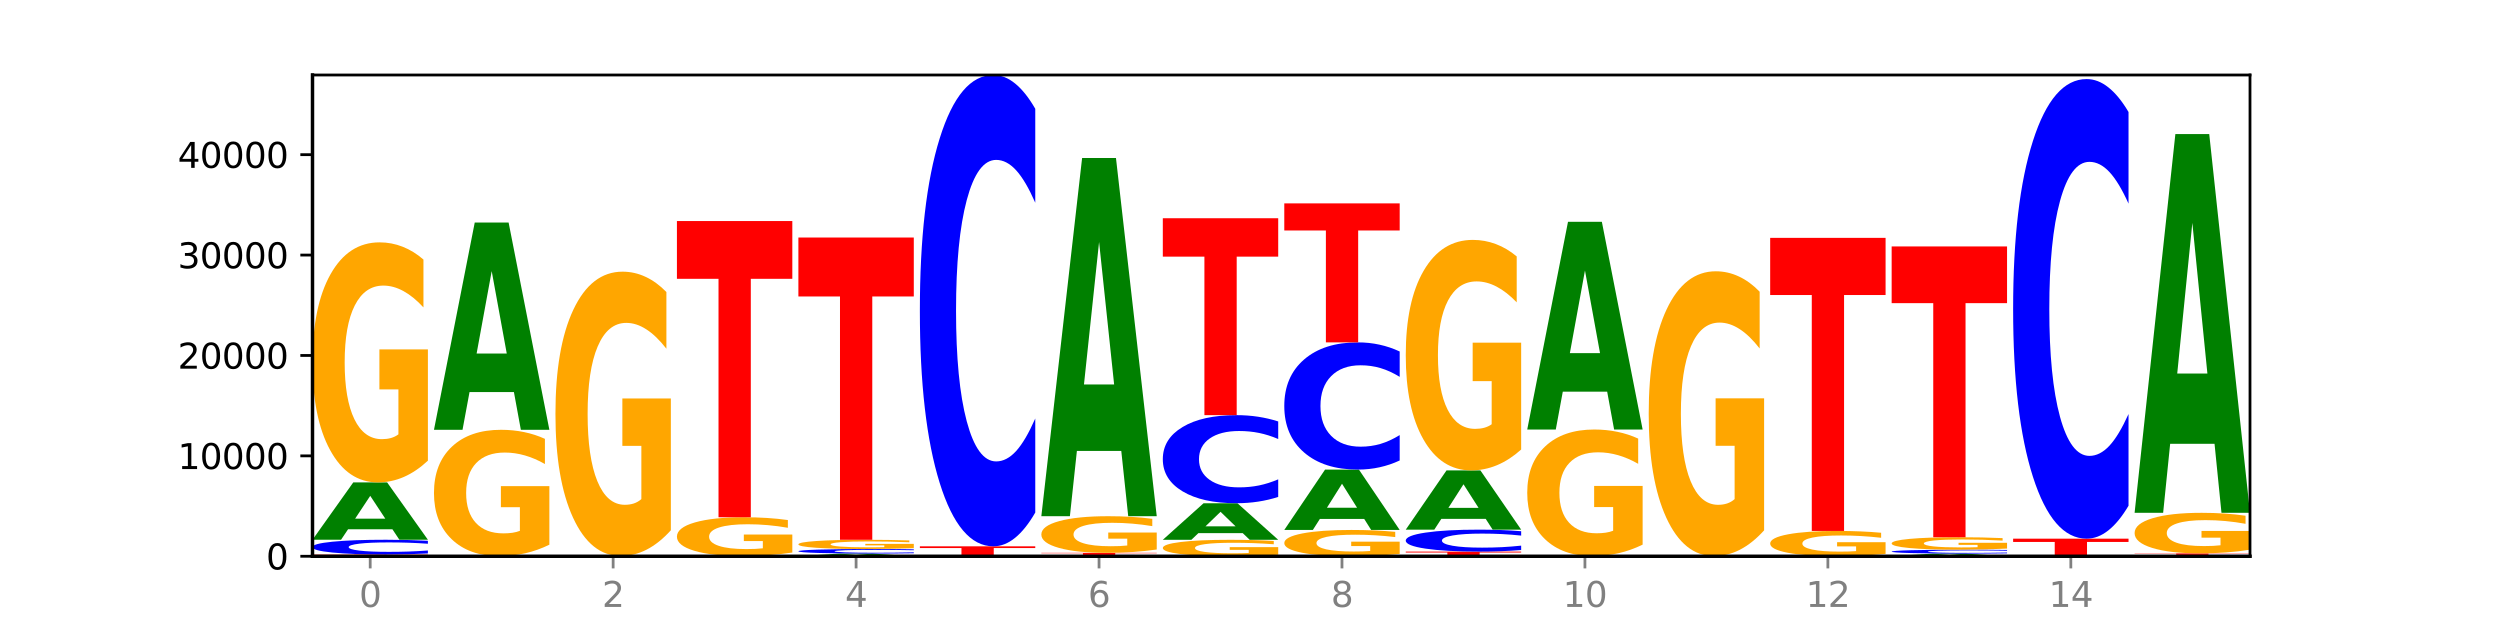 <?xml version="1.0" encoding="utf-8" standalone="no"?>
<!DOCTYPE svg PUBLIC "-//W3C//DTD SVG 1.1//EN"
  "http://www.w3.org/Graphics/SVG/1.1/DTD/svg11.dtd">
<svg xmlns:xlink="http://www.w3.org/1999/xlink" width="720pt" height="180pt" viewBox="0 0 720 180" xmlns="http://www.w3.org/2000/svg" version="1.1">
 <defs>
  <style type="text/css">*{stroke-linejoin: round; stroke-linecap: butt}</style>
 </defs>
 <g id="figure_1">
  <g id="patch_1">
   <path d="M 0 180 
L 720 180 
L 720 0 
L 0 0 
z
" style="fill: #ffffff"/>
  </g>
  <g id="axes_1">
   <g id="patch_2">
    <path d="M 90 160.2 
L 648 160.2 
L 648 21.6 
L 90 21.6 
z
" style="fill: #ffffff"/>
   </g>
   <g id="line2d_1">
    <path d="M 90 160.2 
L 648 160.2 
" clip-path="url(#p4166f7d5b4)" style="fill: none; stroke: #000000; stroke-width: 0.5; stroke-linecap: square"/>
   </g>
   <g id="patch_3">
    <path d="M 90 159.7 
L 123.235 159.7 
L 123.235 159.797 
L 111.278 159.797 
L 111.278 160.2 
L 101.98 160.2 
L 101.98 159.797 
L 90 159.797 
L 90 159.7 
z
" clip-path="url(#p4166f7d5b4)" style="fill: #ff0000"/>
   </g>
   <g id="patch_4">
    <path d="M 123.235 159.395 
Q 120.455 159.546 117.449 159.622 
Q 114.443 159.7 111.169 159.7 
Q 101.405 159.7 95.702 159.127 
Q 90 158.554 90 157.575 
Q 90 156.591 95.702 156.02 
Q 101.405 155.447 111.169 155.447 
Q 114.443 155.447 117.449 155.524 
Q 120.455 155.6 123.235 155.752 
L 123.235 156.599 
Q 120.43 156.399 117.708 156.306 
Q 114.987 156.213 111.981 156.213 
Q 106.588 156.213 103.498 156.576 
Q 100.417 156.938 100.417 157.575 
Q 100.417 158.209 103.498 158.572 
Q 106.588 158.934 111.981 158.934 
Q 114.987 158.934 117.708 158.841 
Q 120.43 158.747 123.235 158.546 
L 123.235 159.395 
z
" clip-path="url(#p4166f7d5b4)" style="fill: #0000ff"/>
   </g>
   <g id="patch_5">
    <path d="M 113.022 152.438 
L 100.24 152.438 
L 98.222 155.447 
L 90 155.447 
L 101.742 138.932 
L 111.493 138.932 
L 123.235 155.447 
L 115.02 155.447 
L 113.022 152.438 
z
M 102.279 149.373 
L 110.963 149.373 
L 106.628 142.804 
L 102.279 149.373 
z
" clip-path="url(#p4166f7d5b4)" style="fill: #008000"/>
   </g>
   <g id="patch_6">
    <path d="M 123.235 132.677 
Q 119.883 135.804 116.278 137.375 
Q 112.673 138.932 108.83 138.932 
Q 100.145 138.932 95.072 129.62 
Q 90 120.309 90 104.386 
Q 90 88.277 95.162 79.038 
Q 100.331 69.798 109.321 69.798 
Q 112.785 69.798 115.958 71.055 
Q 119.138 72.297 121.954 74.753 
L 121.954 88.534 
Q 119.049 85.378 116.174 83.822 
Q 113.299 82.251 110.409 82.251 
Q 105.061 82.251 102.163 87.992 
Q 99.266 93.718 99.266 104.386 
Q 99.266 114.954 102.059 120.724 
Q 104.852 126.479 109.992 126.479 
Q 111.392 126.479 112.591 126.15 
Q 113.79 125.808 114.744 125.093 
L 114.744 112.155 
L 109.269 112.155 
L 109.269 100.63 
L 123.235 100.63 
L 123.235 132.677 
z
" clip-path="url(#p4166f7d5b4)" style="fill: #ffa600"/>
   </g>
   <g id="patch_7">
    <path d="M 124.984 160.197 
L 158.219 160.197 
L 158.219 160.198 
L 146.263 160.198 
L 146.263 160.2 
L 136.964 160.2 
L 136.964 160.198 
L 124.984 160.198 
L 124.984 160.197 
z
" clip-path="url(#p4166f7d5b4)" style="fill: #ff0000"/>
   </g>
   <g id="patch_8">
    <path d="M 158.219 160.195 
Q 155.439 160.196 152.433 160.197 
Q 149.427 160.197 146.153 160.197 
Q 136.389 160.197 130.687 160.193 
Q 124.984 160.189 124.984 160.181 
Q 124.984 160.174 130.687 160.17 
Q 136.389 160.165 146.153 160.165 
Q 149.427 160.165 152.433 160.166 
Q 155.439 160.166 158.219 160.168 
L 158.219 160.174 
Q 155.414 160.172 152.693 160.172 
Q 149.971 160.171 146.965 160.171 
Q 141.573 160.171 138.483 160.174 
Q 135.401 160.176 135.401 160.181 
Q 135.401 160.186 138.483 160.189 
Q 141.573 160.191 146.965 160.191 
Q 149.971 160.191 152.693 160.191 
Q 155.414 160.19 158.219 160.188 
L 158.219 160.195 
z
" clip-path="url(#p4166f7d5b4)" style="fill: #0000ff"/>
   </g>
   <g id="patch_9">
    <path d="M 158.219 156.873 
Q 154.868 158.519 151.263 159.346 
Q 147.657 160.165 143.814 160.165 
Q 135.129 160.165 130.057 155.265 
Q 124.984 150.365 124.984 141.985 
Q 124.984 133.507 130.146 128.644 
Q 135.315 123.781 144.306 123.781 
Q 147.769 123.781 150.942 124.443 
Q 154.123 125.097 156.938 126.389 
L 156.938 133.642 
Q 154.033 131.981 151.158 131.162 
Q 148.283 130.335 145.393 130.335 
Q 140.045 130.335 137.148 133.356 
Q 134.25 136.37 134.25 141.985 
Q 134.25 147.546 137.043 150.583 
Q 139.837 153.612 144.976 153.612 
Q 146.376 153.612 147.576 153.439 
Q 148.775 153.258 149.728 152.882 
L 149.728 146.073 
L 144.254 146.073 
L 144.254 140.008 
L 158.219 140.008 
L 158.219 156.873 
z
" clip-path="url(#p4166f7d5b4)" style="fill: #ffa600"/>
   </g>
   <g id="patch_10">
    <path d="M 148.006 112.906 
L 135.225 112.906 
L 133.206 123.781 
L 124.984 123.781 
L 136.726 64.082 
L 146.477 64.082 
L 158.219 123.781 
L 150.004 123.781 
L 148.006 112.906 
z
M 137.263 101.826 
L 145.947 101.826 
L 141.612 78.079 
L 137.263 101.826 
z
" clip-path="url(#p4166f7d5b4)" style="fill: #008000"/>
   </g>
   <g id="patch_11">
    <path d="M 193.204 160.199 
Q 190.424 160.199 187.418 160.2 
Q 184.411 160.2 181.137 160.2 
Q 171.374 160.2 165.671 160.198 
Q 159.969 160.196 159.969 160.193 
Q 159.969 160.189 165.671 160.187 
Q 171.374 160.186 181.137 160.186 
Q 184.411 160.186 187.418 160.186 
Q 190.424 160.186 193.204 160.187 
L 193.204 160.189 
Q 190.399 160.189 187.677 160.188 
Q 184.956 160.188 181.95 160.188 
Q 176.557 160.188 173.467 160.189 
Q 170.386 160.191 170.386 160.193 
Q 170.386 160.195 173.467 160.196 
Q 176.557 160.197 181.95 160.197 
Q 184.956 160.197 187.677 160.197 
Q 190.399 160.197 193.204 160.196 
L 193.204 160.199 
z
" clip-path="url(#p4166f7d5b4)" style="fill: #0000ff"/>
   </g>
   <g id="patch_12">
    <path d="M 182.991 160.181 
L 170.209 160.181 
L 168.191 160.186 
L 159.969 160.186 
L 171.711 160.162 
L 181.462 160.162 
L 193.204 160.186 
L 184.988 160.186 
L 182.991 160.181 
z
M 172.248 160.177 
L 180.932 160.177 
L 176.596 160.168 
L 172.248 160.177 
z
" clip-path="url(#p4166f7d5b4)" style="fill: #008000"/>
   </g>
   <g id="patch_13">
    <path d="M 159.969 160.131 
L 193.204 160.131 
L 193.204 160.137 
L 181.247 160.137 
L 181.247 160.162 
L 171.949 160.162 
L 171.949 160.137 
L 159.969 160.137 
L 159.969 160.131 
z
" clip-path="url(#p4166f7d5b4)" style="fill: #ff0000"/>
   </g>
   <g id="patch_14">
    <path d="M 193.204 152.721 
Q 189.852 156.426 186.247 158.287 
Q 182.642 160.131 178.798 160.131 
Q 170.113 160.131 165.041 149.101 
Q 159.969 138.072 159.969 119.211 
Q 159.969 100.13 165.13 89.185 
Q 170.3 78.24 179.29 78.24 
Q 182.754 78.24 185.927 79.729 
Q 189.107 81.201 191.923 84.11 
L 191.923 100.434 
Q 189.018 96.696 186.143 94.852 
Q 183.267 92.991 180.377 92.991 
Q 175.029 92.991 172.132 99.791 
Q 169.235 106.575 169.235 119.211 
Q 169.235 131.729 172.028 138.563 
Q 174.821 145.38 179.96 145.38 
Q 181.361 145.38 182.56 144.991 
Q 183.759 144.585 184.712 143.739 
L 184.712 128.413 
L 179.238 128.413 
L 179.238 114.762 
L 193.204 114.762 
L 193.204 152.721 
z
" clip-path="url(#p4166f7d5b4)" style="fill: #ffa600"/>
   </g>
   <g id="patch_15">
    <path d="M 217.975 160.197 
L 205.193 160.197 
L 203.175 160.2 
L 194.953 160.2 
L 206.695 160.186 
L 216.446 160.186 
L 228.188 160.2 
L 219.973 160.2 
L 217.975 160.197 
z
M 207.232 160.195 
L 215.916 160.195 
L 211.581 160.189 
L 207.232 160.195 
z
" clip-path="url(#p4166f7d5b4)" style="fill: #008000"/>
   </g>
   <g id="patch_16">
    <path d="M 228.188 160.183 
Q 225.408 160.184 222.402 160.185 
Q 219.396 160.186 216.122 160.186 
Q 206.358 160.186 200.655 160.18 
Q 194.953 160.175 194.953 160.167 
Q 194.953 160.158 200.655 160.153 
Q 206.358 160.148 216.122 160.148 
Q 219.396 160.148 222.402 160.149 
Q 225.408 160.149 228.188 160.151 
L 228.188 160.158 
Q 225.383 160.156 222.661 160.156 
Q 219.94 160.155 216.934 160.155 
Q 211.541 160.155 208.451 160.158 
Q 205.37 160.161 205.37 160.167 
Q 205.37 160.172 208.451 160.176 
Q 211.541 160.179 216.934 160.179 
Q 219.94 160.179 222.661 160.178 
Q 225.383 160.177 228.188 160.175 
L 228.188 160.183 
z
" clip-path="url(#p4166f7d5b4)" style="fill: #0000ff"/>
   </g>
   <g id="patch_17">
    <path d="M 228.188 159.137 
Q 224.836 159.642 221.231 159.896 
Q 217.626 160.148 213.783 160.148 
Q 205.098 160.148 200.025 158.643 
Q 194.953 157.137 194.953 154.563 
Q 194.953 151.958 200.115 150.464 
Q 205.284 148.97 214.274 148.97 
Q 217.738 148.97 220.911 149.173 
Q 224.091 149.374 226.907 149.771 
L 226.907 152 
Q 224.002 151.489 221.127 151.238 
Q 218.252 150.984 215.362 150.984 
Q 210.014 150.984 207.116 151.912 
Q 204.219 152.838 204.219 154.563 
Q 204.219 156.271 207.012 157.204 
Q 209.805 158.135 214.945 158.135 
Q 216.345 158.135 217.544 158.081 
Q 218.743 158.026 219.697 157.911 
L 219.697 155.819 
L 214.222 155.819 
L 214.222 153.955 
L 228.188 153.955 
L 228.188 159.137 
z
" clip-path="url(#p4166f7d5b4)" style="fill: #ffa600"/>
   </g>
   <g id="patch_18">
    <path d="M 194.953 63.66 
L 228.188 63.66 
L 228.188 80.298 
L 216.231 80.298 
L 216.231 148.97 
L 206.933 148.97 
L 206.933 80.298 
L 194.953 80.298 
L 194.953 63.66 
z
" clip-path="url(#p4166f7d5b4)" style="fill: #ff0000"/>
   </g>
   <g id="patch_19">
    <path d="M 252.959 160.059 
L 240.178 160.059 
L 238.159 160.2 
L 229.937 160.2 
L 241.679 159.428 
L 251.43 159.428 
L 263.172 160.2 
L 254.957 160.2 
L 252.959 160.059 
z
M 242.216 159.916 
L 250.9 159.916 
L 246.565 159.609 
L 242.216 159.916 
z
" clip-path="url(#p4166f7d5b4)" style="fill: #008000"/>
   </g>
   <g id="patch_20">
    <path d="M 263.172 159.334 
Q 260.392 159.38 257.386 159.404 
Q 254.38 159.428 251.106 159.428 
Q 241.342 159.428 235.64 159.251 
Q 229.937 159.074 229.937 158.771 
Q 229.937 158.467 235.64 158.29 
Q 241.342 158.112 251.106 158.112 
Q 254.38 158.112 257.386 158.136 
Q 260.392 158.16 263.172 158.207 
L 263.172 158.469 
Q 260.367 158.407 257.646 158.378 
Q 254.924 158.349 251.918 158.349 
Q 246.526 158.349 243.436 158.462 
Q 240.354 158.574 240.354 158.771 
Q 240.354 158.967 243.436 159.079 
Q 246.526 159.191 251.918 159.191 
Q 254.924 159.191 257.646 159.162 
Q 260.367 159.133 263.172 159.071 
L 263.172 159.334 
z
" clip-path="url(#p4166f7d5b4)" style="fill: #0000ff"/>
   </g>
   <g id="patch_21">
    <path d="M 263.172 157.872 
Q 259.821 157.992 256.216 158.053 
Q 252.61 158.112 248.767 158.112 
Q 240.082 158.112 235.01 157.755 
Q 229.937 157.397 229.937 156.785 
Q 229.937 156.166 235.099 155.811 
Q 240.268 155.455 249.259 155.455 
Q 252.722 155.455 255.895 155.504 
Q 259.076 155.551 261.891 155.646 
L 261.891 156.176 
Q 258.986 156.054 256.111 155.994 
Q 253.236 155.934 250.346 155.934 
Q 244.998 155.934 242.101 156.155 
Q 239.203 156.375 239.203 156.785 
Q 239.203 157.191 241.996 157.413 
Q 244.79 157.634 249.929 157.634 
Q 251.329 157.634 252.529 157.621 
Q 253.728 157.608 254.681 157.581 
L 254.681 157.083 
L 249.207 157.083 
L 249.207 156.64 
L 263.172 156.64 
L 263.172 157.872 
z
" clip-path="url(#p4166f7d5b4)" style="fill: #ffa600"/>
   </g>
   <g id="patch_22">
    <path d="M 229.937 68.407 
L 263.172 68.407 
L 263.172 85.384 
L 251.216 85.384 
L 251.216 155.455 
L 241.917 155.455 
L 241.917 85.384 
L 229.937 85.384 
L 229.937 68.407 
z
" clip-path="url(#p4166f7d5b4)" style="fill: #ff0000"/>
   </g>
   <g id="patch_23">
    <path d="M 287.944 160.177 
L 275.162 160.177 
L 273.144 160.2 
L 264.922 160.2 
L 276.664 160.076 
L 286.415 160.076 
L 298.157 160.2 
L 289.941 160.2 
L 287.944 160.177 
z
M 277.2 160.154 
L 285.885 160.154 
L 281.549 160.105 
L 277.2 160.154 
z
" clip-path="url(#p4166f7d5b4)" style="fill: #008000"/>
   </g>
   <g id="patch_24">
    <path d="M 298.157 160.059 
Q 294.805 160.068 291.2 160.072 
Q 287.595 160.076 283.751 160.076 
Q 275.066 160.076 269.994 160.052 
Q 264.922 160.027 264.922 159.986 
Q 264.922 159.944 270.083 159.92 
Q 275.253 159.896 284.243 159.896 
Q 287.707 159.896 290.88 159.9 
Q 294.06 159.903 296.876 159.909 
L 296.876 159.945 
Q 293.971 159.937 291.096 159.933 
Q 288.22 159.929 285.33 159.929 
Q 279.982 159.929 277.085 159.944 
Q 274.188 159.958 274.188 159.986 
Q 274.188 160.014 276.981 160.028 
Q 279.774 160.043 284.913 160.043 
Q 286.314 160.043 287.513 160.043 
Q 288.712 160.042 289.665 160.04 
L 289.665 160.006 
L 284.191 160.006 
L 284.191 159.976 
L 298.157 159.976 
L 298.157 160.059 
z
" clip-path="url(#p4166f7d5b4)" style="fill: #ffa600"/>
   </g>
   <g id="patch_25">
    <path d="M 264.922 157.341 
L 298.157 157.341 
L 298.157 157.839 
L 286.2 157.839 
L 286.2 159.896 
L 276.902 159.896 
L 276.902 157.839 
L 264.922 157.839 
L 264.922 157.341 
z
" clip-path="url(#p4166f7d5b4)" style="fill: #ff0000"/>
   </g>
   <g id="patch_26">
    <path d="M 298.157 147.611 
Q 295.377 152.434 292.371 154.873 
Q 289.364 157.341 286.09 157.341 
Q 276.327 157.341 270.624 139.059 
Q 264.922 120.777 264.922 89.512 
Q 264.922 58.136 270.624 39.882 
Q 276.327 21.6 286.09 21.6 
Q 289.364 21.6 292.371 24.067 
Q 295.377 26.507 298.157 31.33 
L 298.157 58.388 
Q 295.352 51.995 292.63 49.023 
Q 289.909 46.051 286.903 46.051 
Q 281.51 46.051 278.42 57.631 
Q 275.338 69.183 275.338 89.512 
Q 275.338 109.757 278.42 121.337 
Q 281.51 132.89 286.903 132.89 
Q 289.909 132.89 292.63 129.918 
Q 295.352 126.917 298.157 120.524 
L 298.157 147.611 
z
" clip-path="url(#p4166f7d5b4)" style="fill: #0000ff"/>
   </g>
   <g id="patch_27">
    <path d="M 333.141 160.173 
Q 330.361 160.186 327.355 160.193 
Q 324.349 160.2 321.075 160.2 
Q 311.311 160.2 305.608 160.149 
Q 299.906 160.099 299.906 160.012 
Q 299.906 159.925 305.608 159.875 
Q 311.311 159.824 321.075 159.824 
Q 324.349 159.824 327.355 159.831 
Q 330.361 159.838 333.141 159.851 
L 333.141 159.926 
Q 330.336 159.908 327.614 159.9 
Q 324.893 159.892 321.887 159.892 
Q 316.494 159.892 313.404 159.924 
Q 310.323 159.956 310.323 160.012 
Q 310.323 160.068 313.404 160.1 
Q 316.494 160.132 321.887 160.132 
Q 324.893 160.132 327.614 160.124 
Q 330.336 160.116 333.141 160.098 
L 333.141 160.173 
z
" clip-path="url(#p4166f7d5b4)" style="fill: #0000ff"/>
   </g>
   <g id="patch_28">
    <path d="M 299.906 159.217 
L 333.141 159.217 
L 333.141 159.335 
L 321.184 159.335 
L 321.184 159.824 
L 311.886 159.824 
L 311.886 159.335 
L 299.906 159.335 
L 299.906 159.217 
z
" clip-path="url(#p4166f7d5b4)" style="fill: #ff0000"/>
   </g>
   <g id="patch_29">
    <path d="M 333.141 158.262 
Q 329.789 158.74 326.184 158.979 
Q 322.579 159.217 318.736 159.217 
Q 310.051 159.217 304.978 157.796 
Q 299.906 156.375 299.906 153.945 
Q 299.906 151.487 305.068 150.077 
Q 310.237 148.667 319.227 148.667 
Q 322.691 148.667 325.864 148.858 
Q 329.044 149.048 331.86 149.423 
L 331.86 151.526 
Q 328.955 151.044 326.08 150.807 
Q 323.205 150.567 320.315 150.567 
Q 314.967 150.567 312.069 151.443 
Q 309.172 152.317 309.172 153.945 
Q 309.172 155.558 311.965 156.438 
Q 314.758 157.317 319.898 157.317 
Q 321.298 157.317 322.497 157.266 
Q 323.696 157.214 324.65 157.105 
L 324.65 155.131 
L 319.175 155.131 
L 319.175 153.372 
L 333.141 153.372 
L 333.141 158.262 
z
" clip-path="url(#p4166f7d5b4)" style="fill: #ffa600"/>
   </g>
   <g id="patch_30">
    <path d="M 322.928 129.874 
L 310.146 129.874 
L 308.128 148.667 
L 299.906 148.667 
L 311.648 45.505 
L 321.399 45.505 
L 333.141 148.667 
L 324.926 148.667 
L 322.928 129.874 
z
M 312.185 110.727 
L 320.869 110.727 
L 316.534 69.693 
L 312.185 110.727 
z
" clip-path="url(#p4166f7d5b4)" style="fill: #008000"/>
   </g>
   <g id="patch_31">
    <path d="M 368.125 159.772 
Q 364.774 159.986 361.169 160.093 
Q 357.563 160.2 353.72 160.2 
Q 345.035 160.2 339.963 159.562 
Q 334.89 158.924 334.89 157.833 
Q 334.89 156.73 340.052 156.097 
Q 345.221 155.464 354.212 155.464 
Q 357.675 155.464 360.848 155.55 
Q 364.029 155.635 366.844 155.804 
L 366.844 156.748 
Q 363.939 156.531 361.064 156.425 
Q 358.189 156.317 355.299 156.317 
Q 349.951 156.317 347.054 156.71 
Q 344.156 157.103 344.156 157.833 
Q 344.156 158.557 346.949 158.953 
Q 349.743 159.347 354.882 159.347 
Q 356.282 159.347 357.482 159.324 
Q 358.681 159.301 359.634 159.252 
L 359.634 158.366 
L 354.159 158.366 
L 354.159 157.576 
L 368.125 157.576 
L 368.125 159.772 
z
" clip-path="url(#p4166f7d5b4)" style="fill: #ffa600"/>
   </g>
   <g id="patch_32">
    <path d="M 357.912 153.545 
L 345.131 153.545 
L 343.112 155.464 
L 334.89 155.464 
L 346.632 144.931 
L 356.383 144.931 
L 368.125 155.464 
L 359.91 155.464 
L 357.912 153.545 
z
M 347.169 151.59 
L 355.853 151.59 
L 351.518 147.401 
L 347.169 151.59 
z
" clip-path="url(#p4166f7d5b4)" style="fill: #008000"/>
   </g>
   <g id="patch_33">
    <path d="M 368.125 143.112 
Q 365.345 144.014 362.339 144.47 
Q 359.333 144.931 356.059 144.931 
Q 346.295 144.931 340.593 141.514 
Q 334.89 138.097 334.89 132.253 
Q 334.89 126.389 340.593 122.977 
Q 346.295 119.56 356.059 119.56 
Q 359.333 119.56 362.339 120.021 
Q 365.345 120.477 368.125 121.379 
L 368.125 126.436 
Q 365.32 125.241 362.599 124.686 
Q 359.877 124.13 356.871 124.13 
Q 351.479 124.13 348.389 126.294 
Q 345.307 128.454 345.307 132.253 
Q 345.307 136.037 348.389 138.202 
Q 351.479 140.361 356.871 140.361 
Q 359.877 140.361 362.599 139.805 
Q 365.32 139.245 368.125 138.05 
L 368.125 143.112 
z
" clip-path="url(#p4166f7d5b4)" style="fill: #0000ff"/>
   </g>
   <g id="patch_34">
    <path d="M 334.89 62.853 
L 368.125 62.853 
L 368.125 73.912 
L 356.168 73.912 
L 356.168 119.56 
L 346.87 119.56 
L 346.87 73.912 
L 334.89 73.912 
L 334.89 62.853 
z
" clip-path="url(#p4166f7d5b4)" style="fill: #ff0000"/>
   </g>
   <g id="patch_35">
    <path d="M 403.11 159.515 
Q 399.758 159.857 396.153 160.03 
Q 392.548 160.2 388.704 160.2 
Q 380.019 160.2 374.947 159.18 
Q 369.875 158.16 369.875 156.416 
Q 369.875 154.652 375.036 153.64 
Q 380.206 152.628 389.196 152.628 
Q 392.66 152.628 395.833 152.765 
Q 399.013 152.901 401.829 153.17 
L 401.829 154.68 
Q 398.924 154.334 396.049 154.164 
Q 393.173 153.992 390.283 153.992 
Q 384.935 153.992 382.038 154.62 
Q 379.141 155.248 379.141 156.416 
Q 379.141 157.574 381.934 158.206 
Q 384.727 158.836 389.866 158.836 
Q 391.267 158.836 392.466 158.8 
Q 393.665 158.762 394.618 158.684 
L 394.618 157.267 
L 389.144 157.267 
L 389.144 156.005 
L 403.11 156.005 
L 403.11 159.515 
z
" clip-path="url(#p4166f7d5b4)" style="fill: #ffa600"/>
   </g>
   <g id="patch_36">
    <path d="M 392.897 149.461 
L 380.115 149.461 
L 378.097 152.628 
L 369.875 152.628 
L 381.617 135.242 
L 391.368 135.242 
L 403.11 152.628 
L 394.894 152.628 
L 392.897 149.461 
z
M 382.153 146.234 
L 390.838 146.234 
L 386.502 139.319 
L 382.153 146.234 
z
" clip-path="url(#p4166f7d5b4)" style="fill: #008000"/>
   </g>
   <g id="patch_37">
    <path d="M 403.11 132.616 
Q 400.33 133.918 397.324 134.576 
Q 394.317 135.242 391.043 135.242 
Q 381.28 135.242 375.577 130.308 
Q 369.875 125.373 369.875 116.934 
Q 369.875 108.465 375.577 103.538 
Q 381.28 98.604 391.043 98.604 
Q 394.317 98.604 397.324 99.27 
Q 400.33 99.928 403.11 101.23 
L 403.11 108.534 
Q 400.305 106.808 397.583 106.006 
Q 394.862 105.203 391.856 105.203 
Q 386.463 105.203 383.373 108.329 
Q 380.291 111.447 380.291 116.934 
Q 380.291 122.399 383.373 125.525 
Q 386.463 128.643 391.856 128.643 
Q 394.862 128.643 397.583 127.84 
Q 400.305 127.031 403.11 125.305 
L 403.11 132.616 
z
" clip-path="url(#p4166f7d5b4)" style="fill: #0000ff"/>
   </g>
   <g id="patch_38">
    <path d="M 369.875 58.574 
L 403.11 58.574 
L 403.11 66.381 
L 391.153 66.381 
L 391.153 98.604 
L 381.855 98.604 
L 381.855 66.381 
L 369.875 66.381 
L 369.875 58.574 
z
" clip-path="url(#p4166f7d5b4)" style="fill: #ff0000"/>
   </g>
   <g id="patch_39">
    <path d="M 404.859 158.858 
L 438.094 158.858 
L 438.094 159.12 
L 426.137 159.12 
L 426.137 160.2 
L 416.839 160.2 
L 416.839 159.12 
L 404.859 159.12 
L 404.859 158.858 
z
" clip-path="url(#p4166f7d5b4)" style="fill: #ff0000"/>
   </g>
   <g id="patch_40">
    <path d="M 438.094 158.405 
Q 435.314 158.63 432.308 158.744 
Q 429.302 158.858 426.028 158.858 
Q 416.264 158.858 410.561 158.007 
Q 404.859 157.156 404.859 155.7 
Q 404.859 154.239 410.561 153.389 
Q 416.264 152.538 426.028 152.538 
Q 429.302 152.538 432.308 152.653 
Q 435.314 152.767 438.094 152.991 
L 438.094 154.251 
Q 435.289 153.953 432.567 153.815 
Q 429.846 153.677 426.84 153.677 
Q 421.447 153.677 418.357 154.216 
Q 415.276 154.754 415.276 155.7 
Q 415.276 156.643 418.357 157.182 
Q 421.447 157.72 426.84 157.72 
Q 429.846 157.72 432.567 157.582 
Q 435.289 157.442 438.094 157.144 
L 438.094 158.405 
z
" clip-path="url(#p4166f7d5b4)" style="fill: #0000ff"/>
   </g>
   <g id="patch_41">
    <path d="M 427.881 149.429 
L 415.099 149.429 
L 413.081 152.538 
L 404.859 152.538 
L 416.601 135.471 
L 426.352 135.471 
L 438.094 152.538 
L 429.879 152.538 
L 427.881 149.429 
z
M 417.138 146.261 
L 425.822 146.261 
L 421.487 139.472 
L 417.138 146.261 
z
" clip-path="url(#p4166f7d5b4)" style="fill: #008000"/>
   </g>
   <g id="patch_42">
    <path d="M 438.094 129.465 
Q 434.742 132.468 431.137 133.976 
Q 427.532 135.471 423.689 135.471 
Q 415.004 135.471 409.931 126.53 
Q 404.859 117.59 404.859 102.301 
Q 404.859 86.833 410.021 77.961 
Q 415.19 69.09 424.18 69.09 
Q 427.644 69.09 430.817 70.296 
Q 433.997 71.489 436.813 73.848 
L 436.813 87.08 
Q 433.908 84.05 431.033 82.555 
Q 428.158 81.047 425.268 81.047 
Q 419.92 81.047 417.022 86.559 
Q 414.125 92.058 414.125 102.301 
Q 414.125 112.448 416.918 117.988 
Q 419.711 123.514 424.851 123.514 
Q 426.251 123.514 427.45 123.198 
Q 428.649 122.869 429.603 122.184 
L 429.603 109.76 
L 424.128 109.76 
L 424.128 98.694 
L 438.094 98.694 
L 438.094 129.465 
z
" clip-path="url(#p4166f7d5b4)" style="fill: #ffa600"/>
   </g>
   <g id="patch_43">
    <path d="M 439.843 160.191 
L 473.078 160.191 
L 473.078 160.193 
L 461.121 160.193 
L 461.121 160.2 
L 451.823 160.2 
L 451.823 160.193 
L 439.843 160.193 
L 439.843 160.191 
z
" clip-path="url(#p4166f7d5b4)" style="fill: #ff0000"/>
   </g>
   <g id="patch_44">
    <path d="M 473.078 160.188 
Q 470.298 160.19 467.292 160.191 
Q 464.286 160.191 461.012 160.191 
Q 451.248 160.191 445.546 160.186 
Q 439.843 160.18 439.843 160.171 
Q 439.843 160.162 445.546 160.156 
Q 451.248 160.151 461.012 160.151 
Q 464.286 160.151 467.292 160.152 
Q 470.298 160.152 473.078 160.154 
L 473.078 160.162 
Q 470.273 160.16 467.552 160.159 
Q 464.83 160.158 461.824 160.158 
Q 456.432 160.158 453.342 160.162 
Q 450.26 160.165 450.26 160.171 
Q 450.26 160.177 453.342 160.181 
Q 456.432 160.184 461.824 160.184 
Q 464.83 160.184 467.552 160.183 
Q 470.273 160.182 473.078 160.18 
L 473.078 160.188 
z
" clip-path="url(#p4166f7d5b4)" style="fill: #0000ff"/>
   </g>
   <g id="patch_45">
    <path d="M 473.078 156.853 
Q 469.727 158.502 466.121 159.33 
Q 462.516 160.151 458.673 160.151 
Q 449.988 160.151 444.916 155.242 
Q 439.843 150.332 439.843 141.937 
Q 439.843 133.444 445.005 128.572 
Q 450.174 123.7 459.165 123.7 
Q 462.628 123.7 465.801 124.363 
Q 468.982 125.018 471.797 126.313 
L 471.797 133.579 
Q 468.892 131.915 466.017 131.094 
Q 463.142 130.266 460.252 130.266 
Q 454.904 130.266 452.007 133.293 
Q 449.109 136.312 449.109 141.937 
Q 449.109 147.509 451.902 150.551 
Q 454.696 153.585 459.835 153.585 
Q 461.235 153.585 462.434 153.412 
Q 463.634 153.231 464.587 152.855 
L 464.587 146.033 
L 459.112 146.033 
L 459.112 139.957 
L 473.078 139.957 
L 473.078 156.853 
z
" clip-path="url(#p4166f7d5b4)" style="fill: #ffa600"/>
   </g>
   <g id="patch_46">
    <path d="M 462.865 112.803 
L 450.084 112.803 
L 448.065 123.7 
L 439.843 123.7 
L 451.585 63.879 
L 461.336 63.879 
L 473.078 123.7 
L 464.863 123.7 
L 462.865 112.803 
z
M 452.122 101.7 
L 460.806 101.7 
L 456.471 77.905 
L 452.122 101.7 
z
" clip-path="url(#p4166f7d5b4)" style="fill: #008000"/>
   </g>
   <g id="patch_47">
    <path d="M 508.063 160.2 
Q 505.283 160.2 502.276 160.2 
Q 499.27 160.2 495.996 160.2 
Q 486.233 160.2 480.53 160.199 
Q 474.828 160.198 474.828 160.197 
Q 474.828 160.196 480.53 160.195 
Q 486.233 160.194 495.996 160.194 
Q 499.27 160.194 502.276 160.194 
Q 505.283 160.194 508.063 160.195 
L 508.063 160.196 
Q 505.258 160.196 502.536 160.195 
Q 499.815 160.195 496.808 160.195 
Q 491.416 160.195 488.326 160.196 
Q 485.244 160.196 485.244 160.197 
Q 485.244 160.198 488.326 160.198 
Q 491.416 160.199 496.808 160.199 
Q 499.815 160.199 502.536 160.199 
Q 505.258 160.199 508.063 160.198 
L 508.063 160.2 
z
" clip-path="url(#p4166f7d5b4)" style="fill: #0000ff"/>
   </g>
   <g id="patch_48">
    <path d="M 474.828 160.18 
L 508.063 160.18 
L 508.063 160.183 
L 496.106 160.183 
L 496.106 160.194 
L 486.808 160.194 
L 486.808 160.183 
L 474.828 160.183 
L 474.828 160.18 
z
" clip-path="url(#p4166f7d5b4)" style="fill: #ff0000"/>
   </g>
   <g id="patch_49">
    <path d="M 497.85 160.177 
L 485.068 160.177 
L 483.05 160.18 
L 474.828 160.18 
L 486.57 160.162 
L 496.321 160.162 
L 508.063 160.18 
L 499.847 160.18 
L 497.85 160.177 
z
M 487.106 160.173 
L 495.791 160.173 
L 491.455 160.166 
L 487.106 160.173 
z
" clip-path="url(#p4166f7d5b4)" style="fill: #008000"/>
   </g>
   <g id="patch_50">
    <path d="M 508.063 152.74 
Q 504.711 156.451 501.106 158.315 
Q 497.501 160.162 493.657 160.162 
Q 484.972 160.162 479.9 149.114 
Q 474.828 138.066 474.828 119.172 
Q 474.828 100.058 479.989 89.094 
Q 485.159 78.131 494.149 78.131 
Q 497.612 78.131 500.786 79.622 
Q 503.966 81.096 506.782 84.011 
L 506.782 100.363 
Q 503.877 96.618 501.002 94.771 
Q 498.126 92.907 495.236 92.907 
Q 489.888 92.907 486.991 99.719 
Q 484.093 106.514 484.093 119.172 
Q 484.093 131.711 486.887 138.557 
Q 489.68 145.386 494.819 145.386 
Q 496.22 145.386 497.419 144.996 
Q 498.618 144.59 499.571 143.742 
L 499.571 128.39 
L 494.097 128.39 
L 494.097 114.715 
L 508.063 114.715 
L 508.063 152.74 
z
" clip-path="url(#p4166f7d5b4)" style="fill: #ffa600"/>
   </g>
   <g id="patch_51">
    <path d="M 532.834 160.199 
L 520.052 160.199 
L 518.034 160.2 
L 509.812 160.2 
L 521.554 160.194 
L 531.305 160.194 
L 543.047 160.2 
L 534.832 160.2 
L 532.834 160.199 
z
M 522.091 160.198 
L 530.775 160.198 
L 526.44 160.196 
L 522.091 160.198 
z
" clip-path="url(#p4166f7d5b4)" style="fill: #008000"/>
   </g>
   <g id="patch_52">
    <path d="M 543.047 160.193 
Q 540.267 160.193 537.261 160.194 
Q 534.255 160.194 530.981 160.194 
Q 521.217 160.194 515.514 160.191 
Q 509.812 160.189 509.812 160.184 
Q 509.812 160.179 515.514 160.177 
Q 521.217 160.174 530.981 160.174 
Q 534.255 160.174 537.261 160.174 
Q 540.267 160.175 543.047 160.175 
L 543.047 160.179 
Q 540.242 160.179 537.52 160.178 
Q 534.799 160.178 531.793 160.178 
Q 526.4 160.178 523.31 160.179 
Q 520.229 160.181 520.229 160.184 
Q 520.229 160.187 523.31 160.189 
Q 526.4 160.191 531.793 160.191 
Q 534.799 160.191 537.52 160.19 
Q 540.242 160.19 543.047 160.189 
L 543.047 160.193 
z
" clip-path="url(#p4166f7d5b4)" style="fill: #0000ff"/>
   </g>
   <g id="patch_53">
    <path d="M 543.047 159.517 
Q 539.695 159.845 536.09 160.01 
Q 532.485 160.174 528.642 160.174 
Q 519.957 160.174 514.884 159.196 
Q 509.812 158.218 509.812 156.545 
Q 509.812 154.852 514.974 153.882 
Q 520.143 152.911 529.133 152.911 
Q 532.597 152.911 535.77 153.043 
Q 538.95 153.174 541.766 153.432 
L 541.766 154.879 
Q 538.861 154.548 535.986 154.384 
Q 533.111 154.219 530.221 154.219 
Q 524.873 154.219 521.975 154.822 
Q 519.078 155.424 519.078 156.545 
Q 519.078 157.655 521.871 158.261 
Q 524.664 158.866 529.804 158.866 
Q 531.204 158.866 532.403 158.831 
Q 533.602 158.795 534.556 158.72 
L 534.556 157.361 
L 529.081 157.361 
L 529.081 156.15 
L 543.047 156.15 
L 543.047 159.517 
z
" clip-path="url(#p4166f7d5b4)" style="fill: #ffa600"/>
   </g>
   <g id="patch_54">
    <path d="M 509.812 68.505 
L 543.047 68.505 
L 543.047 84.967 
L 531.09 84.967 
L 531.09 152.911 
L 521.792 152.911 
L 521.792 84.967 
L 509.812 84.967 
L 509.812 68.505 
z
" clip-path="url(#p4166f7d5b4)" style="fill: #ff0000"/>
   </g>
   <g id="patch_55">
    <path d="M 567.818 160.061 
L 555.037 160.061 
L 553.018 160.2 
L 544.796 160.2 
L 556.538 159.44 
L 566.289 159.44 
L 578.031 160.2 
L 569.816 160.2 
L 567.818 160.061 
z
M 557.075 159.92 
L 565.759 159.92 
L 561.424 159.618 
L 557.075 159.92 
z
" clip-path="url(#p4166f7d5b4)" style="fill: #008000"/>
   </g>
   <g id="patch_56">
    <path d="M 578.031 159.359 
Q 575.251 159.399 572.245 159.419 
Q 569.239 159.44 565.965 159.44 
Q 556.201 159.44 550.499 159.287 
Q 544.796 159.135 544.796 158.875 
Q 544.796 158.613 550.499 158.461 
Q 556.201 158.309 565.965 158.309 
Q 569.239 158.309 572.245 158.33 
Q 575.251 158.35 578.031 158.39 
L 578.031 158.615 
Q 575.226 158.562 572.505 158.537 
Q 569.783 158.513 566.777 158.513 
Q 561.384 158.513 558.295 158.609 
Q 555.213 158.705 555.213 158.875 
Q 555.213 159.043 558.295 159.14 
Q 561.384 159.236 566.777 159.236 
Q 569.783 159.236 572.505 159.211 
Q 575.226 159.186 578.031 159.133 
L 578.031 159.359 
z
" clip-path="url(#p4166f7d5b4)" style="fill: #0000ff"/>
   </g>
   <g id="patch_57">
    <path d="M 578.031 157.984 
Q 574.68 158.147 571.074 158.228 
Q 567.469 158.309 563.626 158.309 
Q 554.941 158.309 549.869 157.826 
Q 544.796 157.343 544.796 156.516 
Q 544.796 155.68 549.958 155.201 
Q 555.127 154.721 564.118 154.721 
Q 567.581 154.721 570.754 154.786 
Q 573.935 154.851 576.75 154.978 
L 576.75 155.693 
Q 573.845 155.53 570.97 155.449 
Q 568.095 155.367 565.205 155.367 
Q 559.857 155.367 556.96 155.665 
Q 554.062 155.962 554.062 156.516 
Q 554.062 157.065 556.855 157.364 
Q 559.649 157.663 564.788 157.663 
Q 566.188 157.663 567.387 157.646 
Q 568.587 157.628 569.54 157.591 
L 569.54 156.919 
L 564.065 156.919 
L 564.065 156.321 
L 578.031 156.321 
L 578.031 157.984 
z
" clip-path="url(#p4166f7d5b4)" style="fill: #ffa600"/>
   </g>
   <g id="patch_58">
    <path d="M 544.796 70.975 
L 578.031 70.975 
L 578.031 87.308 
L 566.074 87.308 
L 566.074 154.721 
L 556.776 154.721 
L 556.776 87.308 
L 544.796 87.308 
L 544.796 70.975 
z
" clip-path="url(#p4166f7d5b4)" style="fill: #ff0000"/>
   </g>
   <g id="patch_59">
    <path d="M 602.803 160.196 
L 590.021 160.196 
L 588.003 160.2 
L 579.781 160.2 
L 591.523 160.18 
L 601.274 160.18 
L 613.016 160.2 
L 604.8 160.2 
L 602.803 160.196 
z
M 592.059 160.193 
L 600.744 160.193 
L 596.408 160.185 
L 592.059 160.193 
z
" clip-path="url(#p4166f7d5b4)" style="fill: #008000"/>
   </g>
   <g id="patch_60">
    <path d="M 613.016 160.161 
Q 609.664 160.17 606.059 160.175 
Q 602.454 160.18 598.61 160.18 
Q 589.925 160.18 584.853 160.151 
Q 579.781 160.123 579.781 160.074 
Q 579.781 160.025 584.942 159.997 
Q 590.112 159.969 599.102 159.969 
Q 602.565 159.969 605.739 159.973 
Q 608.919 159.976 611.735 159.984 
L 611.735 160.026 
Q 608.83 160.016 605.955 160.012 
Q 603.079 160.007 600.189 160.007 
Q 594.841 160.007 591.944 160.024 
Q 589.046 160.042 589.046 160.074 
Q 589.046 160.107 591.84 160.124 
Q 594.633 160.142 599.772 160.142 
Q 601.173 160.142 602.372 160.141 
Q 603.571 160.14 604.524 160.138 
L 604.524 160.098 
L 599.05 160.098 
L 599.05 160.063 
L 613.016 160.063 
L 613.016 160.161 
z
" clip-path="url(#p4166f7d5b4)" style="fill: #ffa600"/>
   </g>
   <g id="patch_61">
    <path d="M 579.781 155.137 
L 613.016 155.137 
L 613.016 156.08 
L 601.059 156.08 
L 601.059 159.969 
L 591.761 159.969 
L 591.761 156.08 
L 579.781 156.08 
L 579.781 155.137 
z
" clip-path="url(#p4166f7d5b4)" style="fill: #ff0000"/>
   </g>
   <g id="patch_62">
    <path d="M 613.016 145.649 
Q 610.236 150.352 607.229 152.731 
Q 604.223 155.137 600.949 155.137 
Q 591.186 155.137 585.483 137.31 
Q 579.781 119.482 579.781 88.995 
Q 579.781 58.399 585.483 40.598 
Q 591.186 22.771 600.949 22.771 
Q 604.223 22.771 607.229 25.177 
Q 610.236 27.556 613.016 32.259 
L 613.016 58.645 
Q 610.21 52.411 607.489 49.512 
Q 604.768 46.614 601.761 46.614 
Q 596.369 46.614 593.279 57.906 
Q 590.197 69.172 590.197 88.995 
Q 590.197 108.737 593.279 120.029 
Q 596.369 131.294 601.761 131.294 
Q 604.768 131.294 607.489 128.396 
Q 610.21 125.47 613.016 119.236 
L 613.016 145.649 
z
" clip-path="url(#p4166f7d5b4)" style="fill: #0000ff"/>
   </g>
   <g id="patch_63">
    <path d="M 648 160.172 
Q 645.22 160.186 642.214 160.193 
Q 639.208 160.2 635.934 160.2 
Q 626.17 160.2 620.467 160.147 
Q 614.765 160.093 614.765 160.002 
Q 614.765 159.911 620.467 159.857 
Q 626.17 159.804 635.934 159.804 
Q 639.208 159.804 642.214 159.811 
Q 645.22 159.818 648 159.832 
L 648 159.911 
Q 645.195 159.893 642.473 159.884 
Q 639.752 159.875 636.746 159.875 
Q 631.353 159.875 628.263 159.909 
Q 625.182 159.943 625.182 160.002 
Q 625.182 160.061 628.263 160.095 
Q 631.353 160.129 636.746 160.129 
Q 639.752 160.129 642.473 160.12 
Q 645.195 160.111 648 160.093 
L 648 160.172 
z
" clip-path="url(#p4166f7d5b4)" style="fill: #0000ff"/>
   </g>
   <g id="patch_64">
    <path d="M 614.765 159.373 
L 648 159.373 
L 648 159.457 
L 636.043 159.457 
L 636.043 159.804 
L 626.745 159.804 
L 626.745 159.457 
L 614.765 159.457 
L 614.765 159.373 
z
" clip-path="url(#p4166f7d5b4)" style="fill: #ff0000"/>
   </g>
   <g id="patch_65">
    <path d="M 648 158.316 
Q 644.648 158.845 641.043 159.11 
Q 637.438 159.373 633.595 159.373 
Q 624.91 159.373 619.837 157.8 
Q 614.765 156.227 614.765 153.536 
Q 614.765 150.815 619.927 149.253 
Q 625.096 147.692 634.086 147.692 
Q 637.55 147.692 640.723 147.905 
Q 643.903 148.115 646.719 148.53 
L 646.719 150.858 
Q 643.814 150.325 640.939 150.062 
Q 638.064 149.796 635.174 149.796 
Q 629.826 149.796 626.928 150.766 
Q 624.031 151.734 624.031 153.536 
Q 624.031 155.322 626.824 156.297 
Q 629.617 157.269 634.757 157.269 
Q 636.157 157.269 637.356 157.214 
Q 638.555 157.156 639.509 157.035 
L 639.509 154.849 
L 634.034 154.849 
L 634.034 152.902 
L 648 152.902 
L 648 158.316 
z
" clip-path="url(#p4166f7d5b4)" style="fill: #ffa600"/>
   </g>
   <g id="patch_66">
    <path d="M 637.787 127.82 
L 625.005 127.82 
L 622.987 147.692 
L 614.765 147.692 
L 626.507 38.607 
L 636.258 38.607 
L 648 147.692 
L 639.785 147.692 
L 637.787 127.82 
z
M 627.044 107.574 
L 635.728 107.574 
L 631.393 64.183 
L 627.044 107.574 
z
" clip-path="url(#p4166f7d5b4)" style="fill: #008000"/>
   </g>
   <g id="matplotlib.axis_1">
    <g id="xtick_1">
     <g id="line2d_2">
      <defs>
       <path id="mb34c5cd9e8" d="M 0 0 
L 0 3.5 
" style="stroke: #808080; stroke-width: 0.8"/>
      </defs>
      <g>
       <use xlink:href="#mb34c5cd9e8" x="106.618" y="160.2" style="fill: #808080; stroke: #808080; stroke-width: 0.8"/>
      </g>
     </g>
     <g id="text_1">
      <!-- 0 -->
      <g style="fill: #808080" transform="translate(103.436 174.798) scale(0.1 -0.1)">
       <defs>
        <path id="DejaVuSans-30" d="M 2034 4250 
Q 1547 4250 1301 3770 
Q 1056 3291 1056 2328 
Q 1056 1369 1301 889 
Q 1547 409 2034 409 
Q 2525 409 2770 889 
Q 3016 1369 3016 2328 
Q 3016 3291 2770 3770 
Q 2525 4250 2034 4250 
z
M 2034 4750 
Q 2819 4750 3233 4129 
Q 3647 3509 3647 2328 
Q 3647 1150 3233 529 
Q 2819 -91 2034 -91 
Q 1250 -91 836 529 
Q 422 1150 422 2328 
Q 422 3509 836 4129 
Q 1250 4750 2034 4750 
z
" transform="scale(0.016)"/>
       </defs>
       <use xlink:href="#DejaVuSans-30"/>
      </g>
     </g>
    </g>
    <g id="xtick_2">
     <g id="line2d_3">
      <g>
       <use xlink:href="#mb34c5cd9e8" x="176.586" y="160.2" style="fill: #808080; stroke: #808080; stroke-width: 0.8"/>
      </g>
     </g>
     <g id="text_2">
      <!-- 2 -->
      <g style="fill: #808080" transform="translate(173.405 174.798) scale(0.1 -0.1)">
       <defs>
        <path id="DejaVuSans-32" d="M 1228 531 
L 3431 531 
L 3431 0 
L 469 0 
L 469 531 
Q 828 903 1448 1529 
Q 2069 2156 2228 2338 
Q 2531 2678 2651 2914 
Q 2772 3150 2772 3378 
Q 2772 3750 2511 3984 
Q 2250 4219 1831 4219 
Q 1534 4219 1204 4116 
Q 875 4013 500 3803 
L 500 4441 
Q 881 4594 1212 4672 
Q 1544 4750 1819 4750 
Q 2544 4750 2975 4387 
Q 3406 4025 3406 3419 
Q 3406 3131 3298 2873 
Q 3191 2616 2906 2266 
Q 2828 2175 2409 1742 
Q 1991 1309 1228 531 
z
" transform="scale(0.016)"/>
       </defs>
       <use xlink:href="#DejaVuSans-32"/>
      </g>
     </g>
    </g>
    <g id="xtick_3">
     <g id="line2d_4">
      <g>
       <use xlink:href="#mb34c5cd9e8" x="246.555" y="160.2" style="fill: #808080; stroke: #808080; stroke-width: 0.8"/>
      </g>
     </g>
     <g id="text_3">
      <!-- 4 -->
      <g style="fill: #808080" transform="translate(243.374 174.798) scale(0.1 -0.1)">
       <defs>
        <path id="DejaVuSans-34" d="M 2419 4116 
L 825 1625 
L 2419 1625 
L 2419 4116 
z
M 2253 4666 
L 3047 4666 
L 3047 1625 
L 3713 1625 
L 3713 1100 
L 3047 1100 
L 3047 0 
L 2419 0 
L 2419 1100 
L 313 1100 
L 313 1709 
L 2253 4666 
z
" transform="scale(0.016)"/>
       </defs>
       <use xlink:href="#DejaVuSans-34"/>
      </g>
     </g>
    </g>
    <g id="xtick_4">
     <g id="line2d_5">
      <g>
       <use xlink:href="#mb34c5cd9e8" x="316.524" y="160.2" style="fill: #808080; stroke: #808080; stroke-width: 0.8"/>
      </g>
     </g>
     <g id="text_4">
      <!-- 6 -->
      <g style="fill: #808080" transform="translate(313.342 174.798) scale(0.1 -0.1)">
       <defs>
        <path id="DejaVuSans-36" d="M 2113 2584 
Q 1688 2584 1439 2293 
Q 1191 2003 1191 1497 
Q 1191 994 1439 701 
Q 1688 409 2113 409 
Q 2538 409 2786 701 
Q 3034 994 3034 1497 
Q 3034 2003 2786 2293 
Q 2538 2584 2113 2584 
z
M 3366 4563 
L 3366 3988 
Q 3128 4100 2886 4159 
Q 2644 4219 2406 4219 
Q 1781 4219 1451 3797 
Q 1122 3375 1075 2522 
Q 1259 2794 1537 2939 
Q 1816 3084 2150 3084 
Q 2853 3084 3261 2657 
Q 3669 2231 3669 1497 
Q 3669 778 3244 343 
Q 2819 -91 2113 -91 
Q 1303 -91 875 529 
Q 447 1150 447 2328 
Q 447 3434 972 4092 
Q 1497 4750 2381 4750 
Q 2619 4750 2861 4703 
Q 3103 4656 3366 4563 
z
" transform="scale(0.016)"/>
       </defs>
       <use xlink:href="#DejaVuSans-36"/>
      </g>
     </g>
    </g>
    <g id="xtick_5">
     <g id="line2d_6">
      <g>
       <use xlink:href="#mb34c5cd9e8" x="386.492" y="160.2" style="fill: #808080; stroke: #808080; stroke-width: 0.8"/>
      </g>
     </g>
     <g id="text_5">
      <!-- 8 -->
      <g style="fill: #808080" transform="translate(383.311 174.798) scale(0.1 -0.1)">
       <defs>
        <path id="DejaVuSans-38" d="M 2034 2216 
Q 1584 2216 1326 1975 
Q 1069 1734 1069 1313 
Q 1069 891 1326 650 
Q 1584 409 2034 409 
Q 2484 409 2743 651 
Q 3003 894 3003 1313 
Q 3003 1734 2745 1975 
Q 2488 2216 2034 2216 
z
M 1403 2484 
Q 997 2584 770 2862 
Q 544 3141 544 3541 
Q 544 4100 942 4425 
Q 1341 4750 2034 4750 
Q 2731 4750 3128 4425 
Q 3525 4100 3525 3541 
Q 3525 3141 3298 2862 
Q 3072 2584 2669 2484 
Q 3125 2378 3379 2068 
Q 3634 1759 3634 1313 
Q 3634 634 3220 271 
Q 2806 -91 2034 -91 
Q 1263 -91 848 271 
Q 434 634 434 1313 
Q 434 1759 690 2068 
Q 947 2378 1403 2484 
z
M 1172 3481 
Q 1172 3119 1398 2916 
Q 1625 2713 2034 2713 
Q 2441 2713 2670 2916 
Q 2900 3119 2900 3481 
Q 2900 3844 2670 4047 
Q 2441 4250 2034 4250 
Q 1625 4250 1398 4047 
Q 1172 3844 1172 3481 
z
" transform="scale(0.016)"/>
       </defs>
       <use xlink:href="#DejaVuSans-38"/>
      </g>
     </g>
    </g>
    <g id="xtick_6">
     <g id="line2d_7">
      <g>
       <use xlink:href="#mb34c5cd9e8" x="456.461" y="160.2" style="fill: #808080; stroke: #808080; stroke-width: 0.8"/>
      </g>
     </g>
     <g id="text_6">
      <!-- 10 -->
      <g style="fill: #808080" transform="translate(450.098 174.798) scale(0.1 -0.1)">
       <defs>
        <path id="DejaVuSans-31" d="M 794 531 
L 1825 531 
L 1825 4091 
L 703 3866 
L 703 4441 
L 1819 4666 
L 2450 4666 
L 2450 531 
L 3481 531 
L 3481 0 
L 794 0 
L 794 531 
z
" transform="scale(0.016)"/>
       </defs>
       <use xlink:href="#DejaVuSans-31"/>
       <use xlink:href="#DejaVuSans-30" x="63.623"/>
      </g>
     </g>
    </g>
    <g id="xtick_7">
     <g id="line2d_8">
      <g>
       <use xlink:href="#mb34c5cd9e8" x="526.429" y="160.2" style="fill: #808080; stroke: #808080; stroke-width: 0.8"/>
      </g>
     </g>
     <g id="text_7">
      <!-- 12 -->
      <g style="fill: #808080" transform="translate(520.067 174.798) scale(0.1 -0.1)">
       <use xlink:href="#DejaVuSans-31"/>
       <use xlink:href="#DejaVuSans-32" x="63.623"/>
      </g>
     </g>
    </g>
    <g id="xtick_8">
     <g id="line2d_9">
      <g>
       <use xlink:href="#mb34c5cd9e8" x="596.398" y="160.2" style="fill: #808080; stroke: #808080; stroke-width: 0.8"/>
      </g>
     </g>
     <g id="text_8">
      <!-- 14 -->
      <g style="fill: #808080" transform="translate(590.036 174.798) scale(0.1 -0.1)">
       <use xlink:href="#DejaVuSans-31"/>
       <use xlink:href="#DejaVuSans-34" x="63.623"/>
      </g>
     </g>
    </g>
   </g>
   <g id="matplotlib.axis_2">
    <g id="ytick_1">
     <g id="line2d_10">
      <defs>
       <path id="mcf5c5b704f" d="M 0 0 
L -3.5 0 
" style="stroke: #000000; stroke-width: 0.8"/>
      </defs>
      <g>
       <use xlink:href="#mcf5c5b704f" x="90" y="160.2" style="stroke: #000000; stroke-width: 0.8"/>
      </g>
     </g>
     <g id="text_9">
      <!-- 0 -->
      <g transform="translate(76.638 163.999) scale(0.1 -0.1)">
       <use xlink:href="#DejaVuSans-30"/>
      </g>
     </g>
    </g>
    <g id="ytick_2">
     <g id="line2d_11">
      <g>
       <use xlink:href="#mcf5c5b704f" x="90" y="131.287" style="stroke: #000000; stroke-width: 0.8"/>
      </g>
     </g>
     <g id="text_10">
      <!-- 10000 -->
      <g transform="translate(51.188 135.086) scale(0.1 -0.1)">
       <use xlink:href="#DejaVuSans-31"/>
       <use xlink:href="#DejaVuSans-30" x="63.623"/>
       <use xlink:href="#DejaVuSans-30" x="127.246"/>
       <use xlink:href="#DejaVuSans-30" x="190.869"/>
       <use xlink:href="#DejaVuSans-30" x="254.492"/>
      </g>
     </g>
    </g>
    <g id="ytick_3">
     <g id="line2d_12">
      <g>
       <use xlink:href="#mcf5c5b704f" x="90" y="102.374" style="stroke: #000000; stroke-width: 0.8"/>
      </g>
     </g>
     <g id="text_11">
      <!-- 20000 -->
      <g transform="translate(51.188 106.173) scale(0.1 -0.1)">
       <use xlink:href="#DejaVuSans-32"/>
       <use xlink:href="#DejaVuSans-30" x="63.623"/>
       <use xlink:href="#DejaVuSans-30" x="127.246"/>
       <use xlink:href="#DejaVuSans-30" x="190.869"/>
       <use xlink:href="#DejaVuSans-30" x="254.492"/>
      </g>
     </g>
    </g>
    <g id="ytick_4">
     <g id="line2d_13">
      <g>
       <use xlink:href="#mcf5c5b704f" x="90" y="73.461" style="stroke: #000000; stroke-width: 0.8"/>
      </g>
     </g>
     <g id="text_12">
      <!-- 30000 -->
      <g transform="translate(51.188 77.26) scale(0.1 -0.1)">
       <defs>
        <path id="DejaVuSans-33" d="M 2597 2516 
Q 3050 2419 3304 2112 
Q 3559 1806 3559 1356 
Q 3559 666 3084 287 
Q 2609 -91 1734 -91 
Q 1441 -91 1130 -33 
Q 819 25 488 141 
L 488 750 
Q 750 597 1062 519 
Q 1375 441 1716 441 
Q 2309 441 2620 675 
Q 2931 909 2931 1356 
Q 2931 1769 2642 2001 
Q 2353 2234 1838 2234 
L 1294 2234 
L 1294 2753 
L 1863 2753 
Q 2328 2753 2575 2939 
Q 2822 3125 2822 3475 
Q 2822 3834 2567 4026 
Q 2313 4219 1838 4219 
Q 1578 4219 1281 4162 
Q 984 4106 628 3988 
L 628 4550 
Q 988 4650 1302 4700 
Q 1616 4750 1894 4750 
Q 2613 4750 3031 4423 
Q 3450 4097 3450 3541 
Q 3450 3153 3228 2886 
Q 3006 2619 2597 2516 
z
" transform="scale(0.016)"/>
       </defs>
       <use xlink:href="#DejaVuSans-33"/>
       <use xlink:href="#DejaVuSans-30" x="63.623"/>
       <use xlink:href="#DejaVuSans-30" x="127.246"/>
       <use xlink:href="#DejaVuSans-30" x="190.869"/>
       <use xlink:href="#DejaVuSans-30" x="254.492"/>
      </g>
     </g>
    </g>
    <g id="ytick_5">
     <g id="line2d_14">
      <g>
       <use xlink:href="#mcf5c5b704f" x="90" y="44.548" style="stroke: #000000; stroke-width: 0.8"/>
      </g>
     </g>
     <g id="text_13">
      <!-- 40000 -->
      <g transform="translate(51.188 48.347) scale(0.1 -0.1)">
       <use xlink:href="#DejaVuSans-34"/>
       <use xlink:href="#DejaVuSans-30" x="63.623"/>
       <use xlink:href="#DejaVuSans-30" x="127.246"/>
       <use xlink:href="#DejaVuSans-30" x="190.869"/>
       <use xlink:href="#DejaVuSans-30" x="254.492"/>
      </g>
     </g>
    </g>
   </g>
   <g id="patch_67">
    <path d="M 90 160.2 
L 90 21.6 
" style="fill: none; stroke: #000000; stroke-linejoin: miter; stroke-linecap: square"/>
   </g>
   <g id="patch_68">
    <path d="M 648 160.2 
L 648 21.6 
" style="fill: none; stroke: #000000; stroke-width: 0.8; stroke-linejoin: miter; stroke-linecap: square"/>
   </g>
   <g id="patch_69">
    <path d="M 90 160.2 
L 648 160.2 
" style="fill: none; stroke: #000000; stroke-linejoin: miter; stroke-linecap: square"/>
   </g>
   <g id="patch_70">
    <path d="M 90 21.6 
L 648 21.6 
" style="fill: none; stroke: #000000; stroke-width: 0.8; stroke-linejoin: miter; stroke-linecap: square"/>
   </g>
  </g>
 </g>
 <defs>
  <clipPath id="p4166f7d5b4">
   <rect x="90" y="21.6" width="558" height="138.6"/>
  </clipPath>
 </defs>
</svg>
